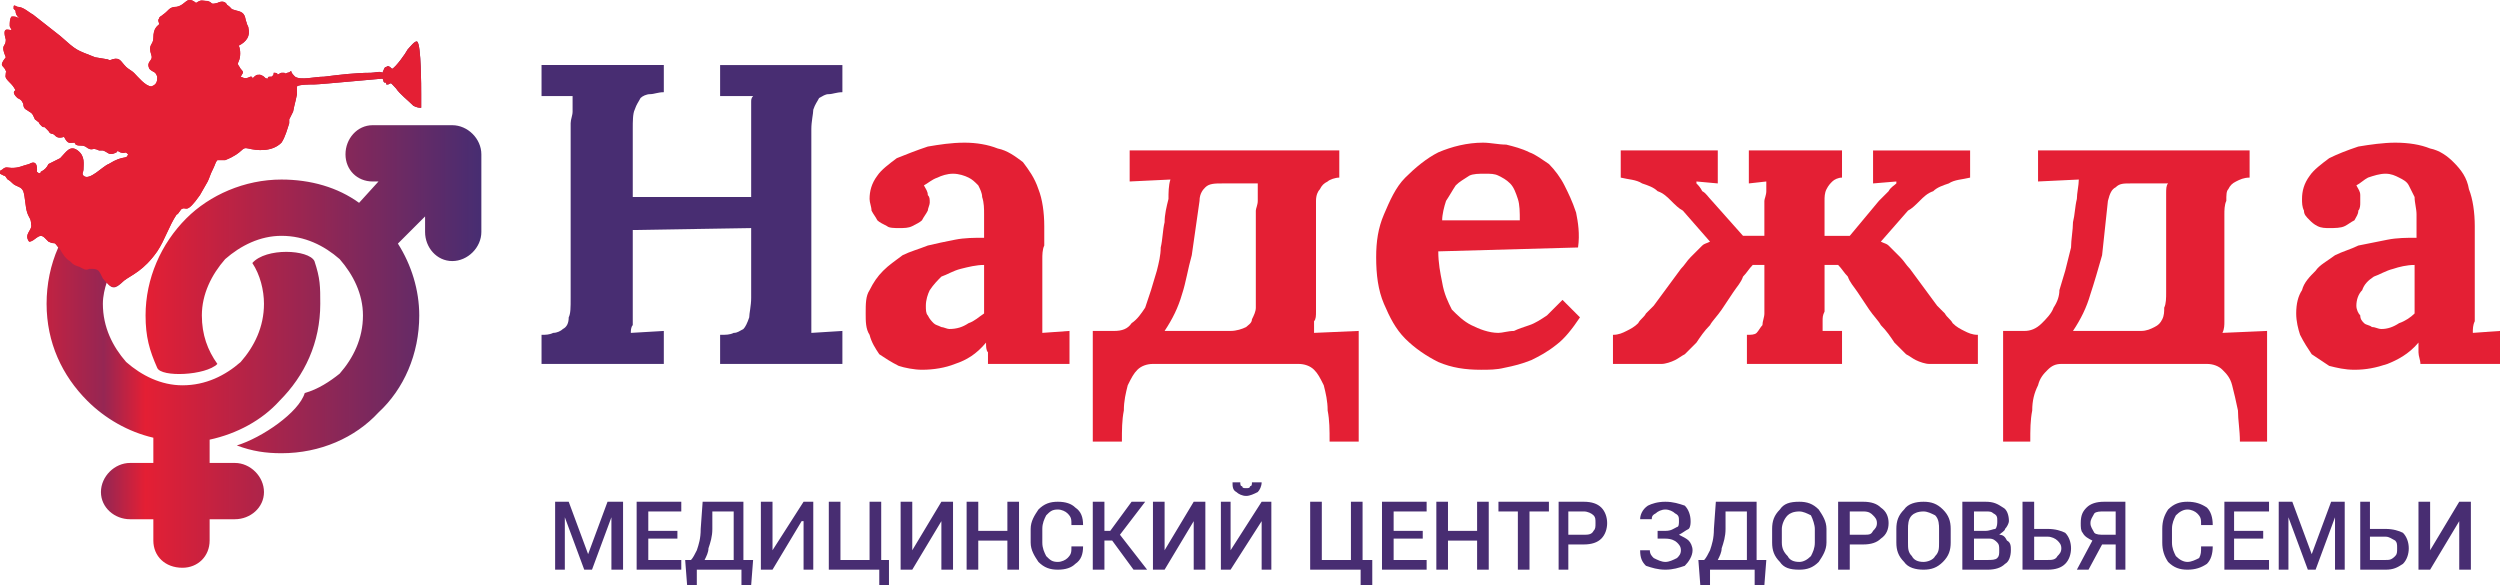 <?xml version="1.0" encoding="UTF-8"?> <!-- Generator: Adobe Illustrator 19.0.0, SVG Export Plug-In . SVG Version: 6.00 Build 0) --> <svg xmlns="http://www.w3.org/2000/svg" xmlns:xlink="http://www.w3.org/1999/xlink" id="Слой_1" x="0px" y="0px" width="1288px" height="301.5px" viewBox="1516 -790 1288 301.5" style="enable-background:new 1516 -790 1288 301.5;" xml:space="preserve"> <style type="text/css"> .st0{fill:url(#SVGID_1_);} .st1{fill:#E41F34;} .st2{fill:#482D72;} </style> <g id="Слой_x0020_1"> <g id="_2888337234944"> <linearGradient id="SVGID_1_" gradientUnits="userSpaceOnUse" x1="1516" y1="1436.264" x2="1764" y2="1436.264" gradientTransform="matrix(1 0 0 -1 0 792.5)"> <stop offset="0" style="stop-color:#E41F34"></stop> <stop offset="0.216" style="stop-color:#962653"></stop> <stop offset="0.302" style="stop-color:#E41F34"></stop> <stop offset="1" style="stop-color:#472D72"></stop> </linearGradient> <path class="st0" d="M1521-776.5l1,2c-2,0-5-2-3,5c0,4-3,2,0,9c-4,5-1,4,0,7c1,2,0,0,0,1c0,2-1,2,2,5c1,1,2,2,3,4c-2,1,0,3,1,4 c2,1,2,1,3,3c0,3,2,3,3,4c2,1,2,2,3,4c4,3,1,1,3,3c1,1,1,1,2,1c1,1,1,1,2,2c1,2,2,1,3,2s2,2,5,1c2,4,3,3,5,3c1,0,0,0,0,0 c1,0,1,0,1,1c2,1,3,0,5,1l0,0l0,0c4,3,3,0,7,2c1,0,1,0,2,0c3,1,3,3,7,1c1-1,0-1,2,0c3,1,2-1,4,1c-1,3-2,0-10,5c-3,1-10,9-13,6 c-1-1,0-2,0-3c0-3,1-7-3-10s-6,1-9,4c-2,1-4,2-6,3c-1,2-2,3-4,4c0,1-1,1-2,0c0,0,1-7-4-4c-4,1-5,2-9,2c-2,0-3-1-5,1c-1,0-1,1-1,2 c2,1,0,0,2,1c1,0,1,1,2,2c2,1,2,2,4,3s3,1,4,3c1,3,1,8,2,11s2,3,2,6c1,3-4,5-1,9c3,0,5-5,8-2c1,1,1,1,2,2c4,2,2-1,5,3 c-4,9-6,19-6,29c0,20,8,37,21,50c9,9,21,16,34,19v13h-12c-8,0-15,7-15,15s7,14,15,14h12v11c0,8,6,14,15,14c8,0,14-6,14-14v-11h13 c8,0,15-6,15-14s-7-15-15-15h-13v-12c14-3,27-10,36-20c13-13,21-30,21-50c0-9,0-13-3-22c-3-6-25-7-32,1c4,6,6,14,6,21 c0,12-5,22-12,30c-8,7-18,12-30,12c-11,0-21-5-29-12c-7-8-12-18-12-30c0-4,1-8,2-11c3,4,5,3,9-1c4-3,10-5,17-15c4-6,6-13,10-19 c1,0,2-3,3-3c2-1,2,3,9-7l4-7c1-2,1-3,3-7c1-2,1-3,2-4c2,0,3,0,4,0c10-4,8-7,12-6s12,2,17-3c2-3,3-7,4-10c0-1,0-1,0-2l2-4 c1-5,1-4,2-9c0-1,0-3,0-4c1-1,7-1,9-1c3,0,34-3,35-3c1,1,0,1,1,2c1,0,1,0,1,1c1,0,0,0,1,0c2-1,1-1,4,2c2,3,6,6,9,9c2,1,3,1,4,1 c0-1,0-1,0-2v-1c0-2,0-2,0-4c0-4,0-25-2-27c-1-1-4,3-5,4c-1,2-6,9-8,10c-1-1-2-2-3-1c-1,0-1,1-2,3c-1-1-4,0-6,0c-8,0-16,1-24,2 c-5,0-12,2-15,0c-1-1-2-2-2-3c-1,1-2,1-2,1c-2,1,0,0-2,0s-1,0-3,1c0-1-1-1-2-1c0,1,0,1-1,2c-2,0-2,0-2,1c-2,0-1-1-4-2 c-2,0-2,0-4,2c0-1,0-1-1-1c-2,1-3,1-5,0c1-2,2-2,0-4c-1-2-2-2-1-4s1-6,0-8c4-2,6-5,5-9c0-1-1-2-1-3c-1-2,0-5-5-6c-4-1-2-1-5-3 c-1-2-3-2-5-1c-4,1-2,0-5-1c-3,0-3-1-6,1c-5-4-5,1-10,2c-4,0-4,2-7,4c-1,1-2,1-2,2c-1,1,0,2,0,3c-1,1-3,2-3,7c0,4-3,3-1,9 c1,3-3,3-1,7c2,2,3,1,4,4c0,2,0,4-3,5c-3,0-7-5-9-7c-1-1-3-2-4-3c-3-3-3-5-7-4c-2,1-2,0-3,0l-6-1c-10-4-9-3-18-11c-5-4-9-7-14-11 c-2-1-5-4-8-4c-2-1-2-1-2,1l1,1c0,2,1,3,2,4c-2-1-2-1-4-1C1521-780.5,1521-778.5,1521-776.5z M1735-678.5l-14,14c7,11,11,24,11,37 c0,20-8,38-21,50c-12,13-30,21-50,21c-8,0-15-1-23-4c13-4,32-17,35-27l0,0c7-2,13-6,18-10c7-8,12-18,12-30c0-11-5-21-12-29 c-8-7-18-12-30-12c-11,0-21,5-29,12c-7,8-12,18-12,29c0,10,3,18,8,25l0,0c-6,6-29,7-31,2c-4-9-6-16-6-27c0-19,8-37,21-50 c12-12,30-20,49-20c15,0,29,4,40,12l10-11h-3c-8,0-14-6-14-14s6-15,14-15h41c8,0,15,7,15,15v40c0,8-7,15-15,15s-14-7-14-15V-678.5 z"></path> <path class="st1" d="M1521-776.5l1,2c-2,0-5-2-3,5c0,4-3,2,0,9c-4,5-1,4,0,7c1,2,0,0,0,1c0,2-1,2,2,5c1,1,2,2,3,4c-2,1,0,3,1,4 c2,1,2,1,3,3c0,3,2,3,3,4c2,1,2,2,3,4c4,3,1,1,3,3c1,1,1,1,2,1c1,1,1,1,2,2c1,2,2,1,3,2s2,2,5,1c2,4,3,3,5,3c1,0,0,0,0,0 c1,0,0,0,1,1c2,1,3,0,5,1l0,0l0,0c4,3,3,0,7,2c1,0,1,0,2,0c3,1,3,3,7,1c1-1,0-1,2,0c3,1,2-1,4,1c-1,3-2,0-10,5c-3,1-10,9-13,6 c-1-1,0-2,0-3c0-3,1-7-3-10s-6,1-9,4c-2,1-4,2-6,3c-1,2-2,3-4,4c0,1-1,1-2,0c0,0,1-7-4-4c-4,1-5,2-9,2c-2,0-3-1-5,1c-1,0-1,1-1,2 c2,1,0,0,2,1c1,0,1,1,2,2c2,1,2,2,4,3s3,1,4,3c1,3,1,8,2,11s2,3,2,6c1,3-4,5-1,9c3,0,5-5,8-2c1,1,1,1,2,2c5,2,2-1,6,4c1,2,3,5,5,6 c2,2,2,2,5,3c2,1,3,2,5,1c0,1,0,1,0,0h1l0,0c4,0,4,1,6,5c5,6,6,5,11,1c4-3,10-5,17-15c4-6,6-13,10-19c1,0,2-3,3-3c2-1,2,3,9-7l4-7 c1-2,1-3,3-7c1-2,1-3,2-4c2,0,3,0,4,0c10-4,8-7,12-6s12,2,17-3c2-3,3-7,4-10c0-1,0-1,0-2l2-4c1-5,1-4,2-9c0-1,0-3,0-4c1-1,7-1,9-1 c3,0,34-3,35-3c1,1,0,1,1,2c1,0,1,0,1,1c1,0,0,0,1,0c2-1,1-1,4,2c2,3,6,6,9,9c2,1,3,1,4,1c0-1,0-1,0-2v-1c0-2,0-2,0-4 c0-4,0-25-2-27c-1-1-4,3-5,4c-1,2-6,9-8,10c-1-1-2-2-3-1c-1,0-1,1-2,3c-1-1-4,0-6,0c-8,0-16,1-24,2c-5,0-12,2-15,0c-1-1-2-2-2-3 c-1,1-2,1-2,1c-2,1,0,0-2,0s-1,0-3,1c0-1-1-1-2-1c0,1,0,1-1,2c-2,0-2,0-2,1c-2,0-1-1-4-2c-2,0-2,0-4,2c0-1,0-1-1-1c-2,1-3,1-5,0 c1-2,2-2,0-4c-1-2-2-2-1-4s1-6,0-8c4-2,6-5,5-9c0-1-1-2-1-3c-1-2,0-5-5-6c-4-1-2-1-5-3c-1-2-3-2-5-1c-4,1-2,0-5-1c-3,0-3-1-6,1 c-5-4-5,1-10,2c-4,0-4,2-7,4c-1,1-2,1-2,2c-1,1,0,2,0,3c-1,1-3,2-3,7c0,4-3,3-1,9c1,3-3,3-1,7c2,2,3,1,4,4c0,2,0,4-3,5 c-3,0-7-5-9-7c-1-1-3-2-4-3c-3-3-3-5-7-4c-2,1-2,0-3,0l-6-1c-10-4-9-3-18-11c-5-4-9-7-14-11c-2-1-5-4-8-4c-2-1-2-1-2,1l1,1 c0,2,1,3,2,4c-2-1-2-1-4-1C1521-780.5,1521-778.5,1521-776.5z"></path> <path class="st2" d="M1795-602.5v-15c2,0,4,0,6-1c2,0,4-1,5-2c2-1,3-3,3-6c1-2,1-5,1-10v-84c0-2,0-4,0-6s1-4,1-6s0-3,0-5 c0-1,0-2,0-3h-16v-16h63v14c-3,0-5,1-7,1s-4,1-5,2c-1,2-2,3-3,6c-1,2-1,6-1,10v35h61v-32c0-2,0-4,0-6s0-4,0-6s0-3,0-5c0-1,0-2,1-3 h-17v-16h63v14c-3,0-5,1-7,1s-3,1-5,2c-1,2-2,3-3,6c0,2-1,6-1,10v85c0,2,0,4,0,6s0,3,0,5s0,4,0,5s0,3,0,4l16-1v17h-63v-15 c3,0,5,0,7-1c2,0,3-1,5-2c1-1,2-3,3-6c0-2,1-6,1-10v-36l-61,1v33c0,2,0,4,0,6s0,3,0,5s0,4,0,5c-1,1-1,3-1,4l17-1v17H1795z"></path> <path class="st1" d="M1962-628.5c0-5,0-9,2-12c2-4,4-7,7-10s6-5,10-8c4-2,8-3,13-5c4-1,9-2,14-3s10-1,15-1v-12c0-3,0-6-1-9 c0-2-1-4-2-6c-2-2-3-3-5-4s-5-2-8-2s-6,1-8,2c-3,1-5,3-7,4c1,2,2,3,2,5c1,1,1,2,1,4c0,1-1,3-1,4c-1,2-2,3-3,5c-1,1-3,2-5,3 s-4,1-7,1c-2,0-5,0-6-1c-2-1-4-2-5-3c-1-2-2-3-3-5c0-2-1-4-1-6c0-4,1-8,4-12c2-3,6-6,10-9c5-2,10-4,16-6c6-1,12-2,19-2 c6,0,12,1,17,3c5,1,9,4,13,7c3,4,6,8,8,14c2,5,3,12,3,19c0,4,0,7,0,10c-1,2-1,5-1,7c0,3,0,6,0,8c0,3,0,7,0,10c0,1,0,3,0,4 c0,2,0,3,0,5s0,3,0,5s0,4,0,6l14-1v17h-42c0-2,0-4,0-6c-1-1-1-3-1-5l0,0c-5,6-10,9-16,11c-5,2-11,3-17,3c-4,0-9-1-12-2 c-4-2-7-4-10-6c-2-3-4-6-5-10C1962-620.5,1962-624.5,1962-628.5z M1993-632.5c0,2,0,4,1,5c1,2,2,3,3,4s2,1,4,2c1,0,3,1,4,1 c4,0,7-1,10-3c3-1,5-3,8-5v-25c-4,0-8,1-12,2s-7,3-10,4c-2,2-4,4-6,7C1994-638.5,1993-635.5,1993-632.5z"></path> <path class="st1" d="M2079-619.5h11c4,0,7-1,9-4c3-2,5-5,7-8c1-3,2-6,3-9s2-7,3-10c1-4,2-8,2-12c1-4,1-9,2-13c0-4,1-8,2-12 c0-3,0-7,1-10l-21,1v-16h108v14c-2,0-5,1-6,2c-2,1-3,2-4,4c-1,1-2,3-2,6c0,2,0,5,0,7v41c0,1,0,3,0,4c0,2,0,3,0,5s0,4-1,5 c0,2,0,4,0,6l23-1v57h-15c0-6,0-11-1-16c0-5-1-9-2-13c-2-4-3-6-5-8s-5-3-8-3h-75c-3,0-6,1-8,3s-3,4-5,8c-1,4-2,8-2,13 c-1,5-1,10-1,16h-15V-619.5z M2116-619.5h34c3,0,6-1,8-2c1-1,3-2,3-4c1-2,2-4,2-6s0-5,0-8v-38c0-1,0-3,0-4s1-3,1-5c0-1,0-3,0-4 c0-2,0-4,0-5h-18c-4,0-7,0-9,2c-1,1-3,3-3,7l-4,28c-2,7-3,14-5,20C2123-631.5,2120-625.5,2116-619.5z"></path> <path class="st1" d="M2225-657.5c0-8,1-15,4-22s6-14,11-19s11-10,17-13c7-3,15-5,23-5c4,0,8,1,12,1c4,1,8,2,12,4c3,1,7,4,10,6 c3,3,6,7,8,11s4,8,6,14c1,5,2,11,1,18l-72,2c0,6,1,11,2,16c1,6,3,10,5,14c3,3,6,6,10,8s9,4,14,4c2,0,5-1,8-1c2-1,5-2,8-3s6-3,9-5 c2-2,5-5,8-8l9,9c-4,6-8,11-12,14c-5,4-9,6-13,8c-5,2-9,3-14,4c-4,1-8,1-12,1c-8,0-15-1-22-4c-6-3-12-7-17-12s-8-11-11-18 S2225-648.5,2225-657.5z M2259-676.5h40c0-4,0-8-1-11s-2-6-4-8s-4-3-6-4s-4-1-7-1s-6,0-8,1c-3,2-5,3-7,5c-2,3-3,5-5,8 C2260-683.5,2259-679.5,2259-676.5z"></path> <path class="st1" d="M2347-602.5v-15c3,0,5-1,7-2s4-2,6-4c1-2,3-3,4-5c2-2,3-3,4-4l14-19c2-2,3-4,5-6c1-1,2-2,3-3s2-2,3-3s2-1,4-2 l0,0l-14-16c-2-1-4-3-6-5s-4-4-7-5c-2-2-5-3-8-4c-3-2-7-2-11-3v-14h50v17l-11-1v1c1,1,2,2,3,4c2,1,3,3,5,5l16,18h11v-9 c0-1,0-2,0-4c0-1,0-3,0-5c0-1,1-3,1-5s0-3,0-5l-9,1v-17h48v14c-2,0-4,1-5,2s-2,2-3,4s-1,4-1,6s0,5,0,8v10h13l15-18c2-2,4-4,5-5 c1-2,3-3,4-4v-1l-12,1v-17h50v14c-4,1-8,1-11,3c-3,1-6,2-8,4c-3,1-5,3-7,5s-4,4-6,5l-14,16l0,0c2,1,3,1,4,2s2,2,3,3s2,2,3,3 c2,2,3,4,5,6l14,19c1,1,2,2,4,4c1,2,3,3,4,5c2,2,4,3,6,4s4,2,7,2v15h-25c-2,0-5-1-7-2s-3-2-5-3c-2-2-4-4-6-6c-2-3-4-6-7-9 c-1-2-4-5-6-8s-4-6-6-9s-4-5-5-8c-2-2-3-4-5-6h-7v15c0,1,0,3,0,4c0,2,0,3,0,5c-1,2-1,3-1,5s0,4,0,5h10v17h-49v-15c2,0,4,0,5-1 s2-3,3-4c0-2,1-4,1-6c0-3,0-5,0-8v-17h-6c-2,2-3,4-5,6c-1,3-3,5-5,8s-4,6-6,9s-5,6-6,8c-3,3-5,6-7,9c-2,2-4,4-6,6c-2,1-3,2-5,3 s-5,2-7,2H2347z"></path> <path class="st1" d="M2548-619.5h11c3,0,6-1,9-4c2-2,5-5,6-8c2-3,3-6,3-9c1-3,2-7,3-10c1-4,2-8,3-12c0-4,1-9,1-13c1-4,1-8,2-12 c0-3,1-7,1-10l-21,1v-16h109v14c-3,0-5,1-7,2s-3,2-4,4c-1,1-1,3-1,6c-1,2-1,5-1,7v41c0,1,0,3,0,4c0,2,0,3,0,5s0,4,0,5c0,2,0,4-1,6 l23-1v57h-14c0-6-1-11-1-16c-1-5-2-9-3-13s-3-6-5-8s-5-3-8-3h-75c-3,0-5,1-7,3s-4,4-5,8c-2,4-3,8-3,13c-1,5-1,10-1,16h-14V-619.5z M2584-619.5h35c3,0,5-1,7-2s3-2,4-4s1-4,1-6c1-2,1-5,1-8v-38c0-1,0-3,0-4s0-3,0-5c0-1,0-3,0-4c0-2,0-4,1-5h-19c-4,0-6,0-8,2 c-2,1-3,3-4,7l-3,28c-2,7-4,14-6,20C2591-631.5,2588-625.5,2584-619.5z"></path> <path class="st1" d="M2699-628.5c0-5,1-9,3-12c1-4,4-7,7-10c2-3,6-5,10-8c4-2,8-3,12-5c5-1,10-2,15-3s10-1,15-1v-12c0-3-1-6-1-9 c-1-2-2-4-3-6s-3-3-5-4s-4-2-7-2s-6,1-9,2c-2,1-4,3-6,4c1,2,2,3,2,5c0,1,0,2,0,4c0,1,0,3-1,4c0,2-1,3-2,5c-2,1-3,2-5,3s-5,1-8,1 c-2,0-4,0-6-1s-3-2-4-3c-2-2-3-3-3-5c-1-2-1-4-1-6c0-4,1-8,4-12c2-3,6-6,10-9c4-2,9-4,15-6c6-1,13-2,19-2c7,0,13,1,18,3 c5,1,9,4,12,7c4,4,7,8,8,14c2,5,3,12,3,19c0,4,0,7,0,10c0,2,0,5,0,7c0,3,0,6,0,8c0,3,0,7,0,10c0,1,0,3,0,4c0,2,0,3,0,5s0,3,0,5 c-1,2-1,4-1,6l14-1v17h-41c0-2-1-4-1-6c0-1,0-3,0-5l0,0c-5,6-11,9-16,11c-6,2-11,3-17,3c-5,0-9-1-13-2c-3-2-6-4-9-6c-2-3-4-6-6-10 C2700-620.5,2699-624.5,2699-628.5z M2730-632.5c0,2,1,4,2,5c0,2,1,3,2,4s3,1,4,2c2,0,3,1,5,1c3,0,6-1,9-3c3-1,6-3,8-5v-25 c-4,0-8,1-11,2c-4,1-7,3-10,4c-3,2-5,4-6,7C2731-638.5,2730-635.5,2730-632.5z"></path> <path class="st2" d="M1809-531.5l10,27l0,0l10-27h8v35h-6v-12v-15l0,0l-10,27h-4l-10-27l0,0v15v12h-5v-35H1809z M1865-512.5h-15 v11h17v5h-23v-35h23v5h-17v10h15V-512.5z M1903-488.5h-5v-8h-23v8h-5l-1-13h3c1-1,2-3,3-5c1-3,2-6,2-11l1-14h21v30h5L1903-488.5z M1883-517.5c0,4-1,7-2,10c0,2-1,4-2,6h15v-25h-11V-517.5z M1930-531.5h5v35h-5v-25h-1l-15,25h-6v-35h6v25l0,0L1930-531.5z M1943-531.5h6v30h15v-30h6v30h4v13h-5v-8h-26V-531.5z M2001-531.5h6v35h-6v-25l0,0l-15,25h-6v-35h6v25l0,0L2001-531.5z M2041-496.5h-6v-15h-15v15h-6v-35h6v15h15v-15h6V-496.5z M2074-508.5L2074-508.5c0,4-1,7-4,9c-2,2-5,3-9,3s-7-1-10-4 c-2-3-4-6-4-10v-7c0-4,2-7,4-10c3-3,6-4,10-4s7,1,9,3c3,2,4,5,4,9l0,0h-6c0-3,0-4-2-6c-1-1-3-2-5-2c-3,0-4,1-6,3c-1,2-2,4-2,7v7 c0,3,1,5,2,7c2,2,3,3,6,3c2,0,4-1,5-2c2-2,2-3,2-6H2074z M2089-511.5h-4v15h-6v-35h6v15h3l11-15h7l-13,17l14,18h-7L2089-511.5z M2131-531.5h6v35h-6v-25l0,0l-15,25h-6v-35h6v25l0,0L2131-531.5z M2166-531.5h5v35h-5v-25l0,0l-16,25h-5v-35h5v25l0,0L2166-531.5 z M2166-541.5L2166-541.5c0,2-1,4-2,5c-2,1-4,2-6,2s-4-1-5-2c-2-1-2-3-2-5l0,0h4c0,1,0,2,1,2c0,1,1,1,2,1s2,0,2-1c1,0,1-1,1-2 H2166z M2191-531.5h6v30h15v-30h6v30h5v13h-6v-8h-26V-531.5z M2249-512.5h-15v11h17v5h-23v-35h23v5h-17v10h15V-512.5z M2283-496.5 h-6v-15h-15v15h-6v-35h6v15h15v-15h6V-496.5z M2314-526.5h-10v30h-6v-30h-10v-5h26V-526.5z M2324-509.5v13h-5v-35h13c4,0,7,1,9,3 s3,5,3,8s-1,6-3,8s-5,3-9,3H2324z M2324-514.5h8c2,0,4,0,5-2c1-1,1-2,1-4s0-3-1-4s-3-2-5-2h-8V-514.5z M2374-516.5c3,0,4-1,6-2 c1,0,1-2,1-3c0-2,0-3-2-4c-1-1-3-2-5-2s-4,1-5,2c-2,1-2,2-2,3h-6l0,0c0-2,1-5,4-7c2-1,5-2,9-2s7,1,10,2c2,2,3,5,3,8c0,1,0,3-1,4 c-2,1-3,2-5,3c2,1,4,2,5,3s2,3,2,5c0,3-2,6-4,8c-3,1-6,2-10,2s-7-1-10-2c-2-2-3-4-3-8l0,0h5c0,2,1,3,2,4c2,1,4,2,6,2s4-1,6-2 c1-1,2-2,2-4s-1-3-2-4s-3-2-6-2h-4v-4H2374z M2425-488.5h-5v-8h-23v8h-5l-1-13h3c1-1,2-3,3-5c1-3,2-6,2-11l1-14h21v30h5 L2425-488.5z M2405-517.5c0,4-1,7-2,10c0,2-1,4-2,6h15v-25h-11V-517.5z M2457-510.5c0,4-2,7-4,10c-3,3-6,4-10,4c-5,0-8-1-10-4 c-3-3-4-6-4-10v-7c0-4,1-7,4-10c2-3,5-4,10-4c4,0,7,1,10,4c2,3,4,6,4,10V-510.5z M2451-517.5c0-2-1-5-2-7c-2-1-4-2-6-2 c-3,0-5,1-6,2c-2,2-3,5-3,7v7c0,3,1,5,3,7c1,2,3,3,6,3c2,0,4-1,6-3c1-2,2-4,2-7V-517.5z M2469-509.5v13h-6v-35h13c4,0,7,1,9,3 c3,2,4,5,4,8s-1,6-4,8c-2,2-5,3-9,3H2469z M2469-514.5h7c3,0,4,0,5-2c1-1,2-2,2-4s-1-3-2-4s-2-2-5-2h-7V-514.5z M2521-510.5 c0,4-1,7-4,10s-6,4-10,4s-8-1-10-4c-3-3-4-6-4-10v-7c0-4,1-7,4-10c2-3,6-4,10-4s7,1,10,4s4,6,4,10V-510.5z M2515-517.5 c0-2,0-5-2-7c-2-1-4-2-6-2c-3,0-5,1-6,2c-2,2-2,5-2,7v7c0,3,0,5,2,7c1,2,3,3,6,3c2,0,5-1,6-3c2-2,2-4,2-7V-517.5z M2527-496.5v-35 h12c4,0,6,1,9,3c2,1,3,4,3,7c0,1-1,3-2,4c0,1-2,2-3,3c2,0,3,1,4,3c2,1,2,3,2,5c0,3-1,6-3,7c-2,2-5,3-9,3H2527z M2533-512.5v11h7 c2,0,4,0,5-1s1-2,1-4s0-3-1-4s-2-2-4-2H2533z M2533-516.5h6c2,0,4-1,5-1c1-1,1-3,1-4c0-2,0-3-2-4c-1-1-2-1-4-1h-6V-516.5z M2564-517.5h7c4,0,7,1,9,2c2,2,3,5,3,8s-1,6-3,8s-5,3-9,3h-13v-35h6V-517.5z M2564-513.5v12h7c2,0,4,0,5-2c1-1,2-2,2-4s-1-3-2-4 s-3-2-5-2H2564z M2592-496.5h-6l8-15c-2-1-4-2-5-4c-1-1-1-3-1-5c0-4,1-6,3-8s5-3,9-3h11v35h-5v-13h-7L2592-496.5z M2606-526.5h-6 c-2,0-4,0-5,1c-1,2-2,3-2,5s1,3,2,5c1,1,3,1,5,1h6V-526.5z M2656-508.5L2656-508.5c0,4-1,7-3,9c-3,2-6,3-10,3s-7-1-10-4 c-2-3-3-6-3-10v-7c0-4,1-7,3-10c3-3,6-4,10-4s7,1,10,3c2,2,3,5,3,9l0,0h-6c0-3,0-4-2-6c-1-1-3-2-5-2s-4,1-6,3c-1,2-2,4-2,7v7 c0,3,1,5,2,7c2,2,4,3,6,3s4-1,6-2c1-2,1-3,1-6H2656z M2682-512.5h-15v11h18v5h-23v-35h23v5h-18v10h15V-512.5z M2697-531.5l10,27 l0,0l10-27h7v35h-5v-12v-15l0,0l-10,27h-4l-10-27l0,0v15v12h-5v-35H2697z M2737-517.5h8c4,0,7,1,9,2c2,2,3,5,3,8s-1,6-3,8 c-3,2-5,3-9,3h-13v-35h5V-517.5z M2737-513.5v12h8c2,0,3,0,5-2c1-1,1-2,1-4s0-3-1-4c-2-1-3-2-5-2H2737z M2783-531.5h6v35h-6v-25 l0,0l-15,25h-6v-35h6v25l0,0L2783-531.5z"></path> </g> </g> </svg> 
